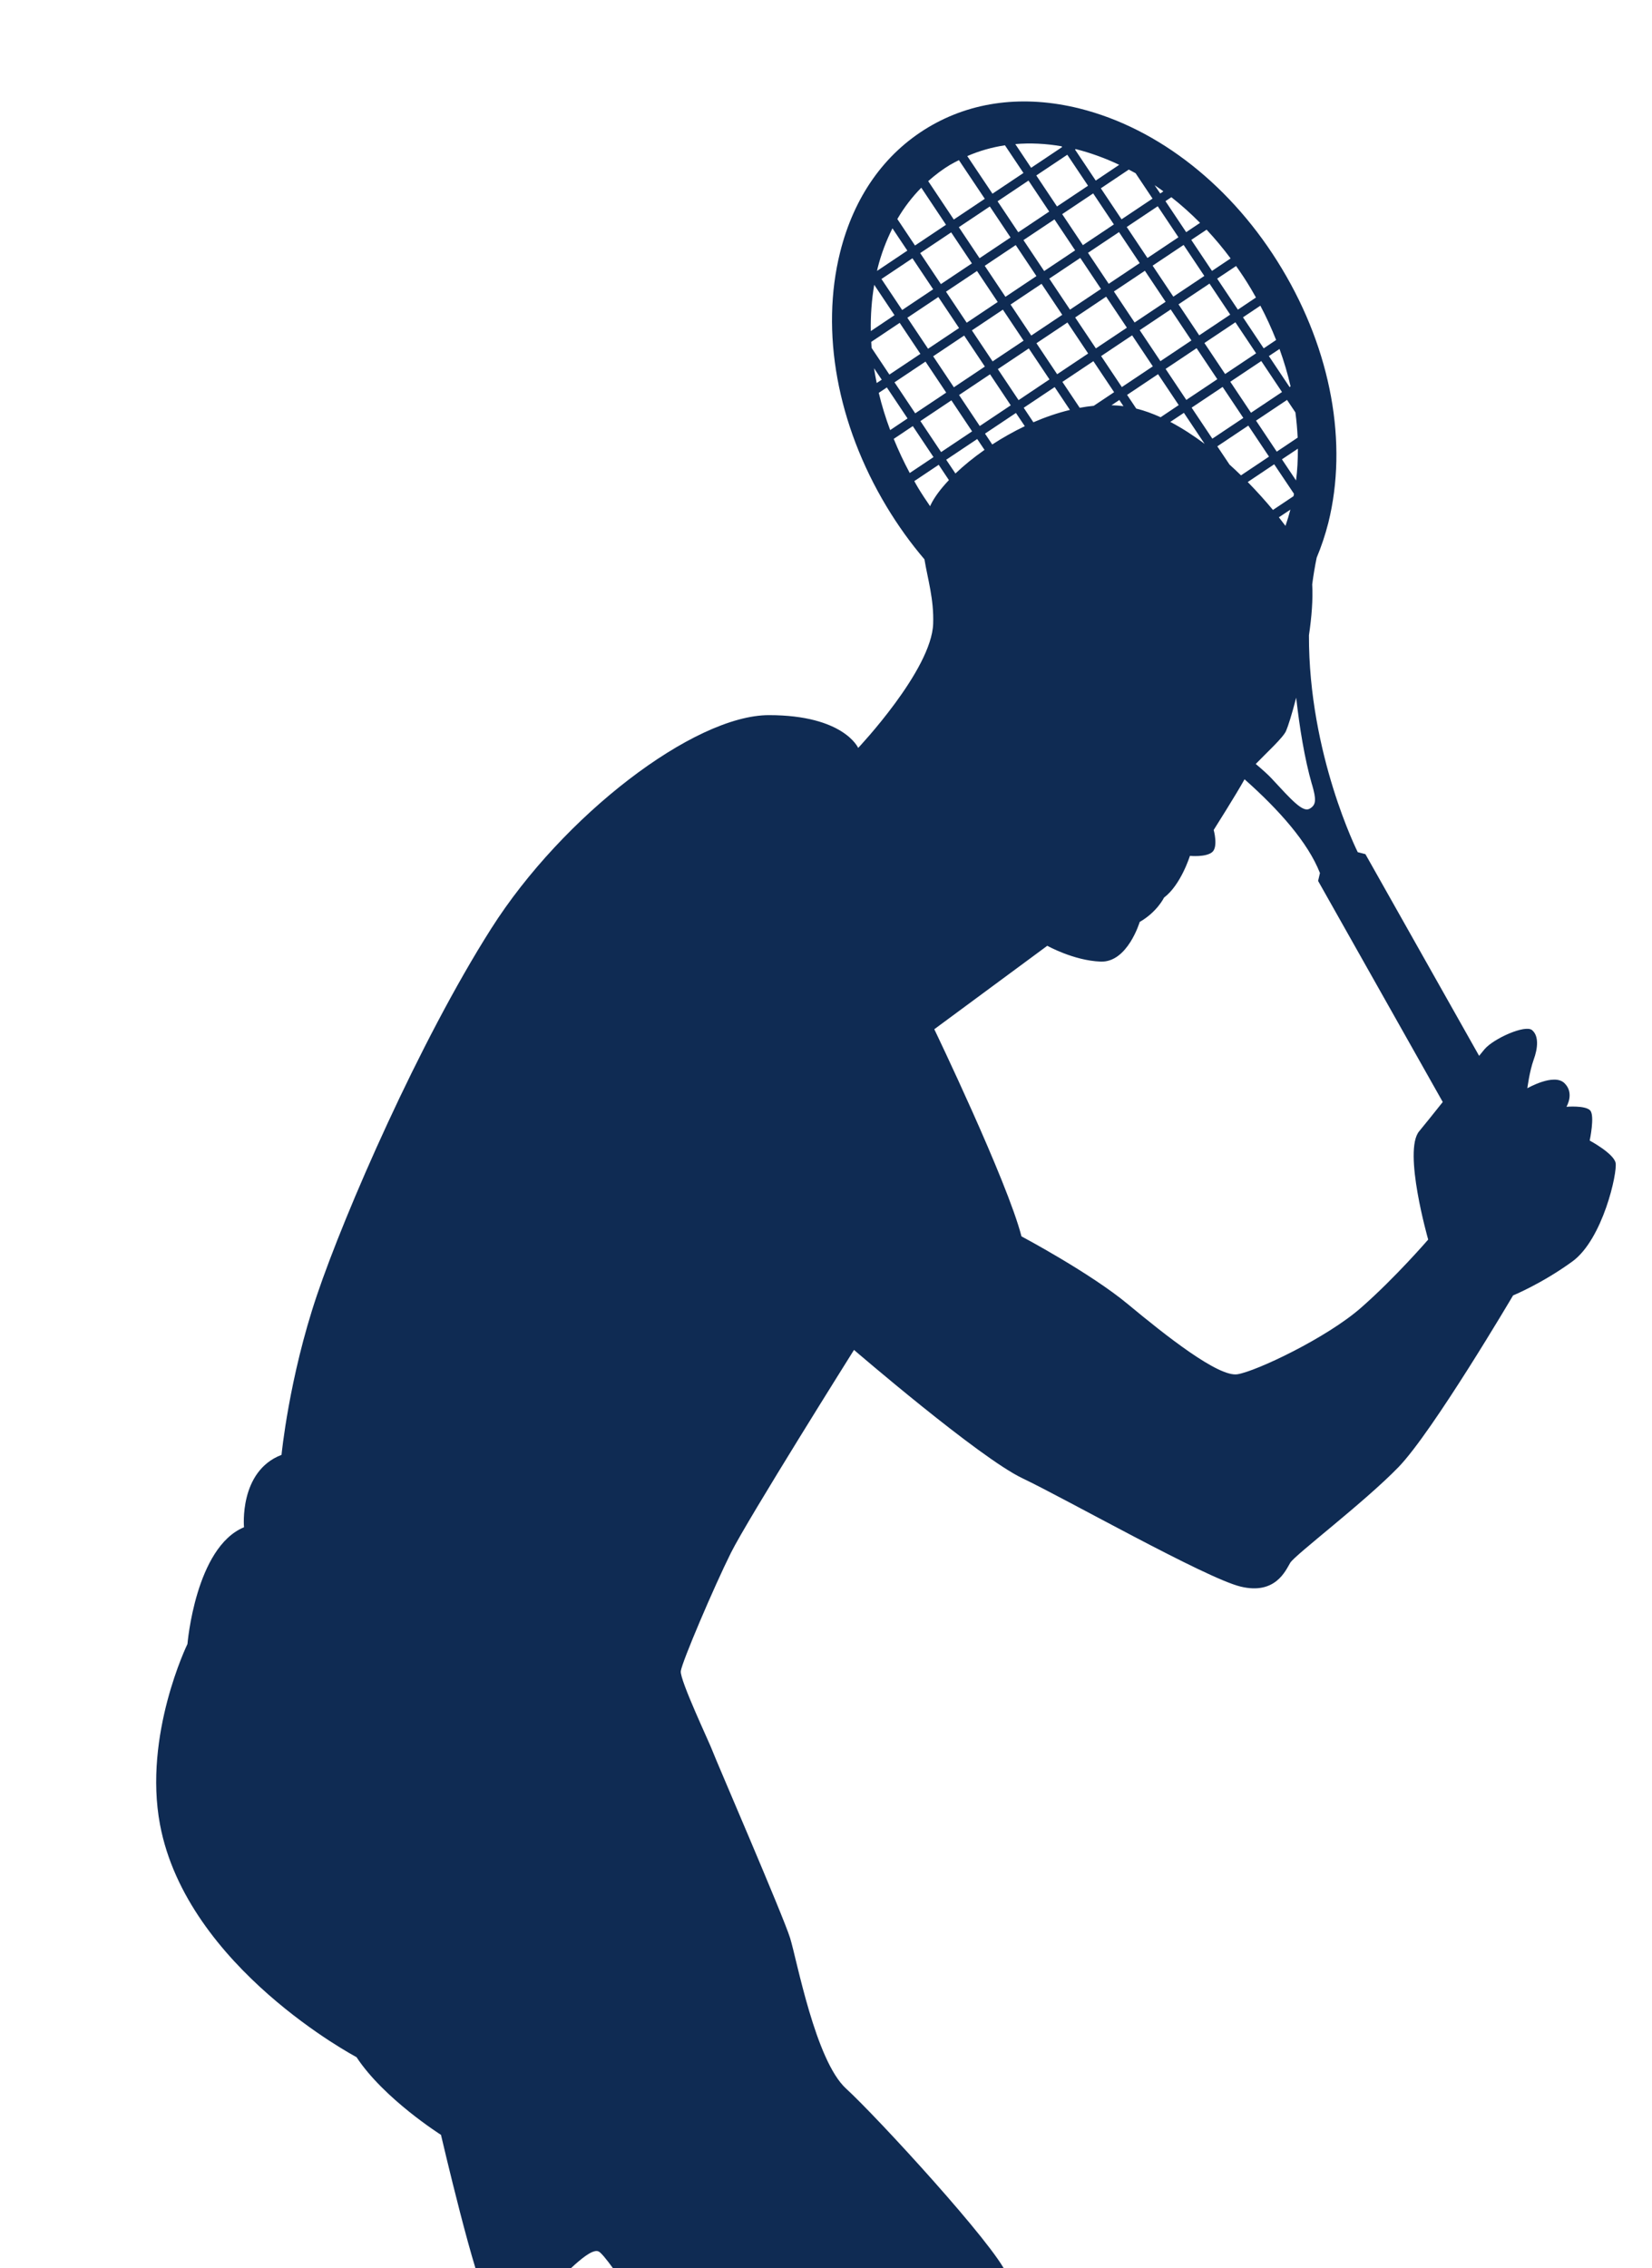 <?xml version="1.0" encoding="UTF-8"?> <svg xmlns="http://www.w3.org/2000/svg" width="228" height="313" viewBox="0 0 228 313" fill="none"> <g clip-path="url(#clip0_25_3678)"> <path d="M15.174 409C19.765 411.987 32.883 420.008 37.621 423.367C42.359 426.717 56.788 428.107 62.476 426.942C68.164 425.776 66.921 421.986 66.921 421.986C66.049 417.54 50.807 416.012 49.065 413.672C48.164 412.477 44.395 401.714 43.602 399.814C42.799 397.914 40.391 396.749 40.107 396.239C39.814 395.73 36.534 393.546 36.534 393.546C36.534 393.546 49.143 382.46 50.67 381.001C52.197 379.541 51.913 378.738 51.913 378.738L90.983 353.951C87.557 358.76 85.295 375.027 85.002 380.129C84.708 385.231 80.048 400.695 80.048 400.695C80.048 400.695 77.787 405.142 77.131 409.372C76.475 413.603 70.494 427.823 70.494 427.823C66.265 426.805 62.917 439.781 62.623 445.177C62.329 450.574 73.851 453.639 84.346 456.332C94.84 459.025 118.384 461.004 123.631 461.141C128.878 461.288 129.465 457.497 129.318 455.451C129.171 453.414 117.581 446.774 110.581 442.034C103.582 437.294 95.711 429.42 95.711 429.42C95.711 429.42 95.124 424.239 95.271 421.252C95.418 418.265 97.826 415.268 98.335 412.79C98.844 410.313 98.403 408.413 98.403 408.413C100.44 400.46 116.484 374.214 120.048 366.262C123.621 358.309 134.409 340.818 137.982 333.737C141.555 326.666 140.459 317.696 138.932 313.827C137.404 309.959 120.997 292.096 116.768 288.237C112.539 284.368 109.994 270.521 109.044 267.455C108.095 264.39 98.697 242.658 98.335 241.64C97.973 240.621 93.812 231.866 93.959 230.632C94.106 229.388 98.55 218.968 100.88 214.296C103.21 209.625 117.865 186.297 117.865 186.297C117.865 186.297 135.143 201.173 141.115 204.013C147.096 206.853 166.411 217.792 171.217 218.958C176.024 220.123 177.414 216.774 178.07 215.677C178.726 214.58 188.27 207.362 193.008 202.475C197.747 197.589 208.828 178.775 208.828 178.775C208.828 178.775 212.764 177.169 216.993 174.104C221.222 171.038 223.258 161.784 222.974 160.471C222.68 159.159 219.401 157.406 219.401 157.406C219.401 157.406 220.135 153.978 219.469 153.253C218.813 152.519 216.19 152.744 216.19 152.744C216.19 152.744 217.355 150.844 215.896 149.463C214.437 148.083 210.796 150.188 210.796 150.188C210.796 150.188 211.09 147.857 211.667 146.251C212.254 144.645 212.401 142.97 211.452 142.167C210.502 141.364 206.136 143.333 204.893 144.792C204.717 144.998 204.452 145.321 204.139 145.713L188.447 117.879L187.389 117.605C187.389 117.605 180.605 104.12 180.654 87.667C181.026 85.169 181.222 82.701 181.104 80.654C181.261 79.43 181.467 78.196 181.721 76.962C182.358 75.444 182.896 73.838 183.327 72.154C186.058 61.185 183.728 48.405 176.924 37.083C170.13 25.762 159.94 17.702 148.976 14.97C141.33 13.07 134.105 13.971 128.075 17.594C122.045 21.218 117.855 27.172 115.946 34.821C113.215 45.78 115.545 58.56 122.348 69.891C123.934 72.526 125.686 74.965 127.586 77.188C128.036 79.91 128.907 82.701 128.79 86.08C128.574 92.495 118.442 103.219 118.442 103.219C118.442 103.219 116.475 98.694 106.127 98.694C95.78 98.694 77.699 112.552 67.792 128.153C57.875 143.754 47.606 167.307 43.739 178.756C39.872 190.204 38.854 200.781 38.854 200.781C32.951 203.043 33.676 210.771 33.676 210.771C26.97 213.542 25.873 226.881 25.873 226.881C25.873 226.881 19.755 239.426 22.085 251.815C25.795 271.539 49.202 283.898 49.202 283.898C52.99 289.657 60.861 294.622 60.861 294.622C60.861 294.622 65.746 315.619 67.273 317.304C68.8 318.979 73.685 317.304 75.584 315.913C77.483 314.523 81.34 310.008 82.652 310.733C83.964 311.467 91.619 323.347 91.394 324.512C91.179 325.677 88.408 328.449 80.9 330.417C73.391 332.386 60.851 342.591 57.209 346.528C53.568 350.465 40.812 363.666 40.812 363.666C38.042 365.272 23.318 378.396 20.039 380.726C16.759 383.057 13.911 383.713 13.911 383.713C11.14 381.96 3.857 393.194 3.054 396.915C2.251 400.637 10.563 405.954 15.154 408.951L15.174 409ZM199.117 152.088C197.844 153.684 196.66 155.173 195.867 156.123C193.606 158.826 197.11 171.068 197.11 171.068C197.11 171.068 192.587 176.317 187.849 180.47C183.111 184.632 173.42 189.225 170.796 189.656C168.173 190.097 160.811 184.26 155.632 179.96C150.454 175.661 140.978 170.627 140.978 170.627C139.01 162.969 128.946 142.04 128.946 142.04L144.541 130.523C144.541 130.523 148.183 132.57 151.903 132.707C155.623 132.854 157.297 127.232 157.297 127.232C159.705 125.851 160.654 123.873 160.654 123.873C162.984 122.12 164.227 118.115 164.227 118.115C164.227 118.115 166.411 118.33 167.292 117.605C168.163 116.881 167.507 114.54 167.507 114.54C167.507 114.54 170.659 109.555 171.765 107.547C176.543 111.778 180.527 116.283 182.172 120.485L181.917 121.572L199.107 152.059L199.117 152.088ZM175.691 70.381C174.643 69.118 173.469 67.815 172.206 66.522L175.857 64.074L178.589 68.148C178.569 68.256 178.54 68.374 178.52 68.481L175.691 70.371V70.381ZM178.099 70.313C177.894 71.086 177.668 71.84 177.414 72.575C177.12 72.183 176.817 71.791 176.503 71.39L178.109 70.322L178.099 70.313ZM171.276 65.602C170.757 65.102 170.238 64.603 169.69 64.113L168.006 61.596L172.284 58.737L175.143 63.016L171.276 65.602ZM160.155 49.844L157.297 45.565L161.575 42.705L164.433 46.984L160.155 49.844ZM165.148 48.052L168.006 52.332L163.728 55.191L160.87 50.912L165.148 48.052ZM156.592 44.507L153.733 40.227L158.011 37.367L160.87 41.647L156.592 44.507ZM155.525 45.222L151.247 48.081L148.388 43.811L152.666 40.942L155.525 45.222ZM141.986 48.081L144.844 52.361L140.576 55.221L137.718 50.941L141.996 48.081H141.986ZM136.993 49.874L134.135 45.594L138.413 42.734L141.271 47.014L136.993 49.874ZM143.043 47.367L147.321 44.507L150.18 48.786L145.902 51.646L143.043 47.367ZM147.674 42.734L144.815 38.454L149.093 35.595L151.952 39.874L147.674 42.734ZM146.607 43.449L142.329 46.309L139.47 42.029L143.748 39.169L146.607 43.449ZM138.765 40.962L135.907 36.682L140.185 33.822L143.043 38.102L138.765 40.962ZM137.698 41.676L133.42 44.536L130.562 40.256L134.84 37.397L137.698 41.676ZM135.926 50.589L131.648 53.448L128.79 49.169L133.068 46.309L135.926 50.589ZM136.641 51.656L139.499 55.936L135.221 58.795L132.363 54.516L136.641 51.656ZM140.214 56.993L141.438 58.815C139.862 59.569 138.344 60.431 136.944 61.342L135.946 59.843L140.224 56.984L140.214 56.993ZM141.281 56.279L145.559 53.419L147.664 56.572C145.951 56.984 144.257 57.571 142.622 58.276L141.291 56.279H141.281ZM146.626 52.704L150.904 49.844L153.763 54.124L150.953 56.004C150.307 56.063 149.661 56.161 149.015 56.279L146.626 52.704ZM154.477 55.191L155.055 56.053C154.507 55.985 153.958 55.936 153.4 55.926L154.487 55.201L154.477 55.191ZM154.83 53.419L151.971 49.139L156.249 46.279L159.108 50.559L154.83 53.419ZM159.822 51.627L162.681 55.906L160.184 57.581C159.059 57.072 157.933 56.66 156.817 56.386L155.554 54.496L159.832 51.636L159.822 51.627ZM163.395 56.974L166.254 61.254C164.717 60.108 163.131 59.07 161.516 58.227L163.395 56.974ZM164.462 56.259L168.74 53.399L171.599 57.679L167.321 60.539L164.462 56.259ZM169.798 52.684L174.076 49.825L176.934 54.104L172.656 56.964L169.798 52.684ZM169.083 51.617L166.225 47.337L170.502 44.477L173.361 48.757L169.083 51.617ZM165.51 46.279L162.651 42L166.929 39.14L169.788 43.42L165.51 46.279ZM161.937 40.942L159.078 36.662L163.356 33.803L166.215 38.082L161.937 40.942ZM158.364 35.605L155.505 31.325L159.783 28.465L162.642 32.745L158.364 35.605ZM157.297 36.31L153.019 39.169L150.16 34.89L154.438 32.03L157.297 36.31ZM149.455 33.832L146.597 29.552L150.875 26.692L153.733 30.972L149.455 33.832ZM148.388 34.547L144.11 37.407L141.252 33.136L145.53 30.277L148.388 34.557V34.547ZM140.537 32.059L137.679 27.779L141.947 24.92L144.805 29.2L140.527 32.059H140.537ZM139.47 32.774L135.192 35.634L132.333 31.354L136.611 28.494L139.47 32.774ZM134.135 36.349L129.857 39.209L126.998 34.929L131.276 32.069L134.135 36.349ZM128.79 39.923L124.512 42.783L121.653 38.503L125.931 35.644L128.79 39.923ZM129.504 40.991L132.363 45.271L128.085 48.13L125.226 43.851L129.504 40.991ZM130.591 54.183L126.313 57.042L123.454 52.763L127.732 49.903L130.591 54.183ZM131.306 55.25L134.164 59.53L129.886 62.39L127.028 58.11L131.306 55.25ZM134.869 60.588L135.877 62.086C134.37 63.144 133.009 64.25 131.864 65.347L130.591 63.447L134.869 60.588ZM181.075 108.252C181.663 110.309 181.692 111.073 180.742 111.612C179.793 112.15 178.266 110.417 175.485 107.42C175.055 106.95 174.291 106.264 173.312 105.432C174.78 103.904 177.091 101.808 177.492 100.878C177.776 100.232 178.314 98.528 178.892 96.285C179.352 100.349 180.037 104.668 181.065 108.252H181.075ZM178.873 66.307L176.924 63.389L179.127 61.92C179.127 63.408 179.059 64.877 178.873 66.307ZM179.088 60.402L176.21 62.331L173.351 58.051L177.629 55.191L178.784 56.915C178.941 58.081 179.039 59.246 179.098 60.402H179.088ZM178.119 53.321L177.982 53.419L175.123 49.139L176.592 48.16C177.208 49.874 177.727 51.607 178.119 53.331V53.321ZM176.131 46.916L174.409 48.072L171.55 43.792L173.948 42.186C174.771 43.743 175.495 45.329 176.122 46.916H176.131ZM172.597 39.757C172.852 40.188 173.097 40.619 173.341 41.059L170.845 42.734L167.987 38.454L170.6 36.711C171.295 37.7 171.971 38.709 172.597 39.767V39.757ZM169.847 35.663L167.272 37.387L164.413 33.107L166.528 31.697C167.693 32.941 168.799 34.263 169.847 35.673V35.663ZM161.663 27.212C163.033 28.289 164.355 29.474 165.627 30.757L163.709 32.04L160.85 27.76L161.672 27.212H161.663ZM160.576 26.399L160.126 26.702L159.352 25.556C159.764 25.831 160.165 26.115 160.566 26.408L160.576 26.399ZM156.739 23.921L159.068 27.407L154.79 30.267L151.932 25.987L155.789 23.402C156.112 23.568 156.425 23.735 156.739 23.911V23.921ZM148.457 20.581C148.457 20.581 148.476 20.581 148.486 20.581C150.512 21.091 152.519 21.825 154.467 22.746L151.227 24.92L148.369 20.64L148.457 20.581ZM150.16 25.635L145.882 28.494L143.024 24.215L147.302 21.355L150.16 25.625V25.635ZM146.518 20.19L146.587 20.297L142.309 23.157L140.126 19.886C142.182 19.71 144.316 19.808 146.518 20.19ZM138.697 20.052L141.252 23.872L136.974 26.732L133.498 21.541C135.143 20.826 136.886 20.327 138.697 20.052ZM131.149 22.736C131.541 22.501 131.942 22.305 132.343 22.099L135.916 27.437L131.638 30.296L128.104 24.998C129.054 24.156 130.062 23.382 131.159 22.726L131.149 22.736ZM127.155 25.909L130.562 31.021L126.284 33.881L123.846 30.228C124.786 28.622 125.892 27.182 127.145 25.909H127.155ZM121.115 37.044C121.614 35.046 122.319 33.215 123.171 31.511L125.226 34.586L121.046 37.387C121.076 37.279 121.095 37.162 121.115 37.054V37.044ZM120.655 39.306L123.454 43.498L120.185 45.692C120.146 43.518 120.302 41.383 120.655 39.306ZM120.244 47.18L124.169 44.556L127.028 48.836L122.75 51.695L120.292 48.013C120.273 47.739 120.263 47.455 120.244 47.18ZM120.625 50.814L121.692 52.4L120.997 52.861C120.86 52.175 120.733 51.489 120.625 50.804V50.814ZM121.291 54.212L122.397 53.468L125.256 57.748L122.857 59.354C122.221 57.65 121.692 55.936 121.281 54.212H121.291ZM123.347 60.568L125.98 58.805L128.839 63.085L125.559 65.279C124.727 63.731 123.993 62.155 123.347 60.568ZM128.457 69.656C128.428 69.725 128.398 69.793 128.369 69.862C127.801 69.039 127.243 68.197 126.714 67.326C126.528 67.022 126.362 66.709 126.186 66.395L129.553 64.143L130.963 66.258C129.818 67.463 128.956 68.628 128.457 69.656Z" fill="#0F2B53"></path> </g> <defs> <clipPath id="clip0_25_3678"> <rect width="228" height="313" fill="white"></rect> </clipPath> </defs> </svg> 